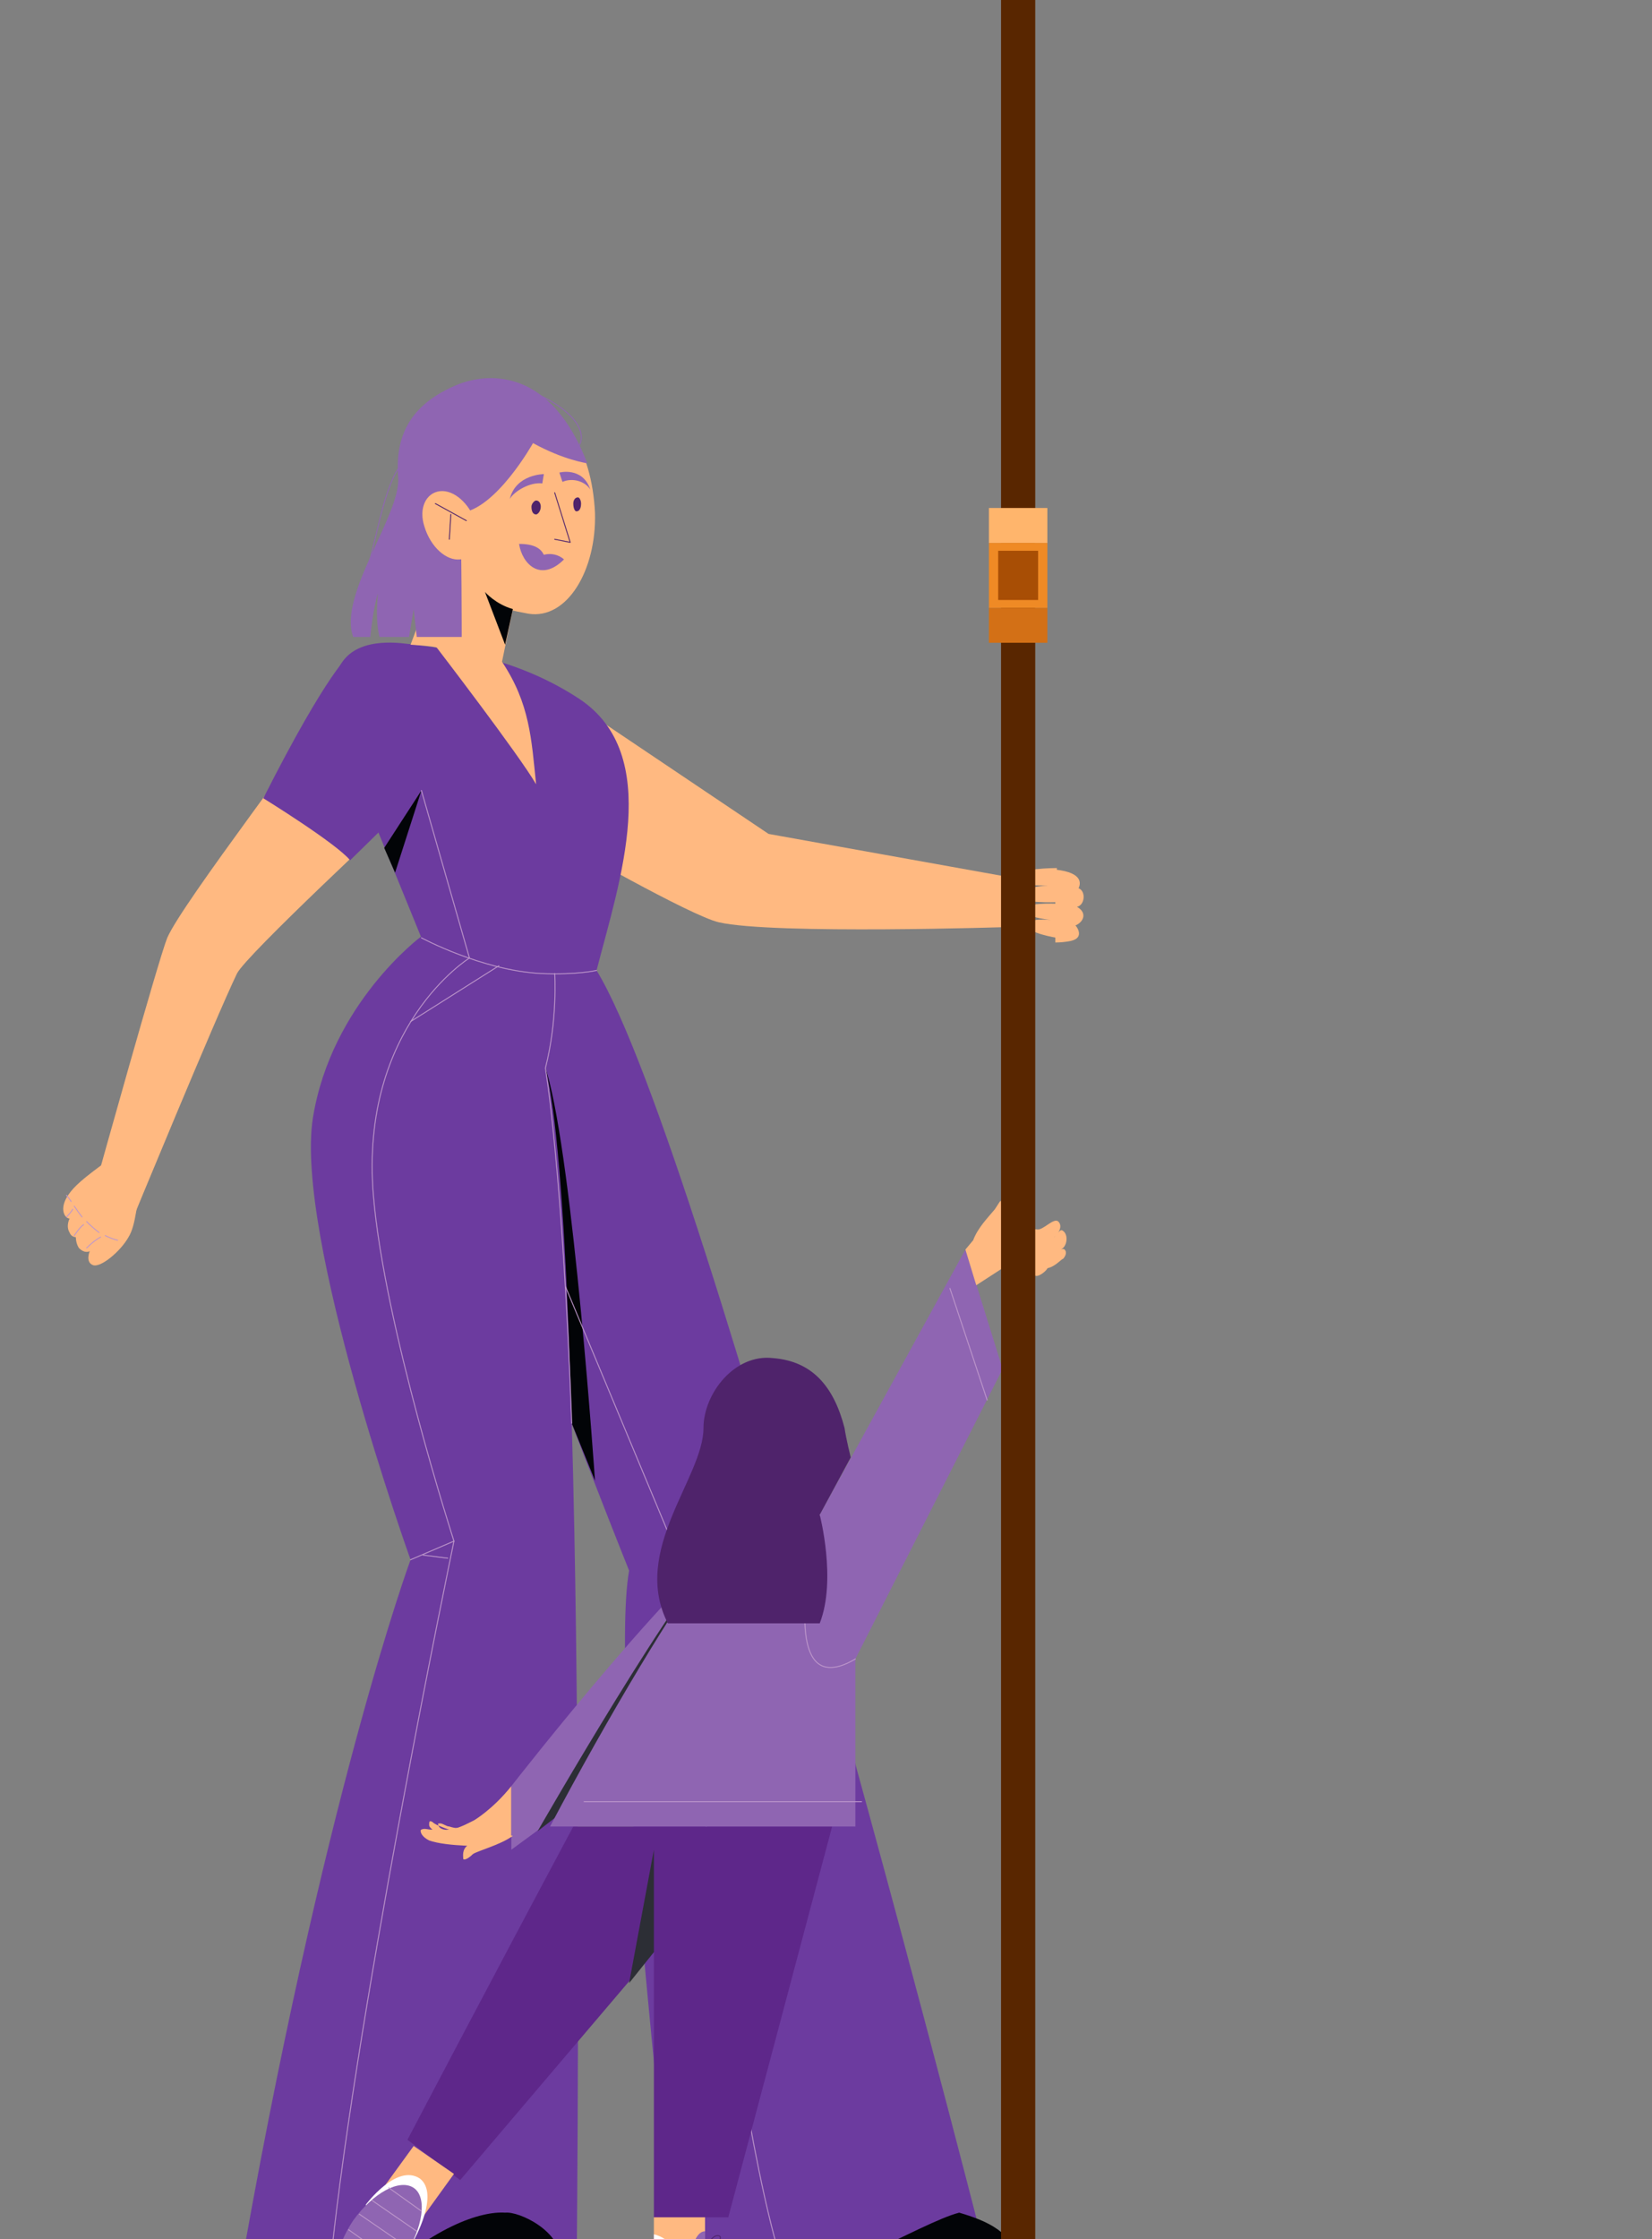 <svg width="725" height="982" viewBox="0 0 725 982" fill="none" xmlns="http://www.w3.org/2000/svg">
<rect x="0" y="0" width="725" height="982" fill="#808080" stroke="none"/>
<path d="M42.787 516.723L57.751 535.768C57.751 535.768 94.48 446.667 104.003 426.942C108.084 418.78 174.741 356.886 174.741 356.886L180.862 341.922L199.907 290.23C199.907 290.23 176.101 289.55 161.817 293.631C157.056 294.991 152.975 297.032 151.615 299.072C138.691 320.157 80.197 395.655 73.395 411.299C69.314 421.501 42.787 516.723 42.787 516.723ZM443.409 406.537C443.409 406.537 339.342 409.938 315.536 404.497C303.293 401.776 247.519 369.809 247.519 369.809L252.28 308.595L337.302 365.728L443.409 384.772V406.537Z" fill="#FFB981"/>
<path d="M261.802 425.582C272.005 386.133 291.049 331.04 254.32 306.554C228.474 289.55 201.267 284.789 176.1 282.068C122.367 277.307 157.736 344.643 157.736 344.643L184.943 411.298C200.587 415.379 213.51 432.383 261.802 425.582Z" fill="#6C3B9F"/>
<path d="M184.943 346.683L168.619 371.849L173.38 382.732L184.943 346.683Z" fill="#020407"/>
<path d="M198.546 230.376C197.186 237.858 180.182 282.749 180.182 282.749C180.182 282.749 191.745 283.429 191.745 284.109C191.745 284.109 227.794 331.04 235.276 343.963C233.235 324.238 232.555 308.595 220.312 290.23C220.992 286.829 225.073 267.105 225.073 267.105L198.546 230.376ZM191.745 230.376C192.425 257.583 206.028 264.384 231.875 269.145C248.879 271.866 261.802 250.101 261.122 224.935C259.762 197.049 246.839 173.243 220.992 177.324C193.785 180.725 190.384 203.85 191.745 230.376Z" fill="#FFB981"/>
<path d="M233.915 194.328C233.915 194.328 217.591 223.575 201.947 224.935C202.627 238.538 202.627 279.348 202.627 279.348H182.902L181.542 267.105L179.501 279.348H166.578C166.578 279.348 164.537 273.226 165.898 260.303C163.857 265.744 162.497 279.348 162.497 279.348H155.015C148.213 260.983 176.1 225.615 174.74 209.291C173.38 191.607 179.501 177.324 201.267 168.482C215.55 163.041 242.077 162.36 257.721 203.17C257.721 203.17 247.518 201.81 233.915 194.328Z" fill="#8F65B2"/>
<path d="M159.776 252.822C164.538 242.619 167.258 216.093 175.42 204.53" stroke="#8F65B2" stroke-width="0.4" stroke-linecap="round" stroke-linejoin="round"/>
<path d="M225.073 168.482C252.28 178.004 258.402 189.567 253.64 196.368" stroke="#8F65B2" stroke-width="0.4" stroke-linecap="round" stroke-linejoin="round"/>
<path d="M247.519 245.34C237.316 255.542 229.154 247.38 227.794 238.538C234.596 238.538 237.316 240.579 238.677 243.299C244.118 241.939 247.519 245.34 247.519 245.34Z" fill="#8F65B2"/>
<path d="M243.438 216.093L250.239 237.858L243.438 236.498" stroke="#4F236B" stroke-width="0.4" stroke-linecap="round" stroke-linejoin="round"/>
<path d="M186.304 231.056C189.024 239.898 195.826 246.02 201.948 245.34C208.749 244.66 211.47 237.178 208.749 229.016C206.029 220.854 199.227 214.733 193.105 215.413C186.984 216.093 183.583 222.894 186.304 231.056Z" fill="#FFB981"/>
<path d="M204.668 228.336L191.064 220.854" stroke="#4F236B" stroke-width="0.4" stroke-linecap="round" stroke-linejoin="round"/>
<path d="M197.866 225.615L197.186 236.498" stroke="#4F236B" stroke-width="0.4" stroke-linecap="round" stroke-linejoin="round"/>
<path d="M237.316 222.214C237.316 224.255 235.956 225.615 235.276 225.615C233.916 225.615 233.235 224.255 233.235 222.214C233.235 220.854 234.596 219.494 235.276 219.494C236.636 219.494 237.316 220.854 237.316 222.214ZM255.001 220.854C255.001 222.894 254.321 224.255 252.96 224.255C252.28 224.255 251.6 222.894 251.6 220.854C251.6 219.494 252.28 218.133 253.641 218.133C254.321 218.133 255.001 219.494 255.001 220.854Z" fill="#4F236B"/>
<path d="M225.073 267.105C217.591 265.064 212.83 259.623 212.83 259.623L221.672 282.748L225.073 267.105Z" fill="#020407"/>
<path d="M223.713 218.813C225.753 215.413 232.555 211.332 237.997 212.012L238.677 207.931C238.677 207.931 226.434 207.931 223.713 218.813ZM259.082 214.733C257.041 211.332 251.6 209.291 246.839 211.332L245.478 207.251C245.478 207.251 255.681 204.53 259.082 214.733Z" fill="#8F65B2"/>
<path d="M261.802 425.582C310.095 504.48 436.607 1004.4 436.607 1004.4H297.852C297.852 1004.4 266.564 742.536 276.086 688.803C276.086 688.803 173.38 433.064 187.664 418.78C187.664 418.78 227.794 434.424 261.802 425.582Z" fill="#6C3B9F"/>
<path d="M261.122 649.354C261.122 649.354 251.6 509.921 240.037 470.472C229.834 435.104 250.919 624.188 250.919 624.188L261.122 649.354Z" fill="#020407"/>
<path d="M261.802 425.582C261.802 425.582 237.316 424.902 220.311 418.78C202.627 412.659 184.942 410.618 184.942 410.618C184.942 410.618 145.492 439.865 137.33 490.197C129.168 541.889 180.181 684.042 180.181 684.042C180.181 684.042 141.411 788.787 104.002 1004.4H252.96C252.96 1004.4 258.401 541.889 239.356 468.432L261.802 425.582Z" fill="#6C3B9F"/>
<path d="M250.919 624.188C246.838 511.962 239.356 468.432 239.356 468.432C244.798 447.347 243.437 426.942 243.437 426.942" stroke="#BE97CB" stroke-width="0.4" stroke-linecap="round" stroke-linejoin="round"/>
<path d="M206.029 420.141C206.029 420.141 157.736 450.068 163.858 524.205C168.619 581.338 199.227 675.88 199.227 675.88C199.227 675.88 153.655 894.211 144.133 1002.36" stroke="#BE97CB" stroke-width="0.4" stroke-linecap="round" stroke-linejoin="round"/>
<path d="M180.182 684.042L199.226 675.88" stroke="#BE97CB" stroke-width="0.4" stroke-linecap="round" stroke-linejoin="round"/>
<path d="M185.623 682.002L196.506 683.362" stroke="#BE97CB" stroke-width="0.4" stroke-linecap="round" stroke-linejoin="round"/>
<path d="M180.182 448.027L218.951 423.541" stroke="#BE97CB" stroke-width="0.4" stroke-linecap="round" stroke-linejoin="round"/>
<path d="M248.199 564.334L296.491 679.961C296.491 679.961 321.658 945.223 347.504 1004.4" stroke="#BE97CB" stroke-width="0.4" stroke-linecap="round" stroke-linejoin="round"/>
<path d="M184.942 411.298C184.942 411.298 211.469 425.582 237.316 426.942C253.64 427.622 261.802 425.582 261.802 425.582" stroke="#BE97CB" stroke-width="0.4" stroke-linecap="round" stroke-linejoin="round"/>
<path d="M381.512 1004.4H444.769C444.769 1002.36 445.449 994.875 445.449 992.154C446.129 979.231 432.525 973.79 420.962 970.389C404.638 974.47 356.346 1004.4 332.54 1004.4H381.512Z" fill="#020407"/>
<path d="M182.223 1004.4H245.479C245.479 1002.36 246.159 994.875 246.159 992.154C246.839 978.551 227.794 969.709 221.673 970.389C211.47 969.709 189.704 975.83 160.457 1004.4H182.223Z" fill="#020407"/>
<path d="M153.655 286.829C153.655 286.829 144.133 293.631 115.565 350.084C115.565 350.084 147.534 369.809 153.655 377.29L184.943 346.683L153.655 286.829Z" fill="#6C3B9F"/>
<path d="M184.942 346.683L206.028 420.14" stroke="#BE97CB" stroke-width="0.4" stroke-linecap="round" stroke-linejoin="round"/>
<path d="M62.512 516.723C59.791 527.605 59.791 537.128 56.39 542.569C52.989 548.69 44.147 556.172 40.746 554.812C37.345 553.452 39.386 548.69 39.386 548.69C39.386 548.69 37.345 550.051 34.625 547.33C33.264 545.29 33.264 542.569 33.264 542.569C33.264 542.569 31.224 542.569 30.544 540.529C29.183 538.488 29.863 535.767 30.544 534.407C28.503 534.407 25.782 530.326 29.863 524.205C32.584 520.124 36.665 516.723 46.868 509.241L62.512 516.723Z" fill="#FFB981"/>
<path d="M38.025 547.33C40.293 545.063 42.333 543.476 44.147 542.569" stroke="#BE97CB" stroke-width="0.4" stroke-linecap="round" stroke-linejoin="round"/>
<path d="M32.584 541.889C32.584 541.889 35.305 537.808 36.665 537.128" stroke="#BE97CB" stroke-width="0.4" stroke-linecap="round" stroke-linejoin="round"/>
<path d="M29.184 533.727C29.184 533.727 31.224 531.686 31.904 530.326" stroke="#BE97CB" stroke-width="0.4" stroke-linecap="round" stroke-linejoin="round"/>
<path d="M31.224 526.925C31.224 526.925 29.864 524.885 29.184 524.205" stroke="#BE97CB" stroke-width="0.4" stroke-linecap="round" stroke-linejoin="round"/>
<path d="M35.985 533.727C34.624 531.913 33.491 530.326 32.584 528.966" stroke="#BE97CB" stroke-width="0.4" stroke-linecap="round" stroke-linejoin="round"/>
<path d="M43.467 540.529C41.653 539.168 39.839 537.581 38.025 535.768" stroke="#BE97CB" stroke-width="0.4" stroke-linecap="round" stroke-linejoin="round"/>
<path d="M51.629 543.929C49.815 543.476 48.001 542.796 46.188 541.889" stroke="#BE97CB" stroke-width="0.4" stroke-linecap="round" stroke-linejoin="round"/>
<path d="M463.134 413.339C465.401 413.339 467.668 413.112 469.935 412.659C476.057 411.299 472.656 406.537 471.976 405.857C475.377 404.497 477.417 400.416 472.656 397.695C476.057 397.015 476.737 390.894 473.336 389.533C474.016 388.173 476.057 382.732 463.134 381.372V413.339ZM463.814 380.691C463.814 380.691 445.449 380.691 445.449 384.772C445.449 389.533 463.814 388.173 463.814 388.173V380.691ZM463.814 388.173C463.814 388.173 447.49 388.173 447.49 392.934C447.49 396.335 463.814 395.655 463.814 395.655V388.173ZM463.814 396.335C463.814 396.335 448.85 395.655 448.85 399.056C448.85 402.456 463.814 403.817 463.814 403.817V396.335ZM463.814 403.817C463.814 403.817 450.891 401.776 450.891 405.857C450.891 409.258 463.814 411.299 463.814 411.299V403.817Z" fill="#FFB981"/>
<path d="M224.393 805.11C224.393 805.11 218.951 808.511 216.231 809.191C214.19 809.871 195.825 809.871 188.344 807.151C184.262 805.11 184.262 802.39 184.943 802.39C186.303 801.71 187.663 802.39 189.024 802.39C199.226 803.07 201.267 801.709 208.069 798.309C208.069 798.309 216.231 793.548 224.393 783.345V805.11ZM286.969 972.429V990.113L309.414 986.713V969.029L286.969 972.429Z" fill="#FFB981"/>
<path d="M330.499 669.079C306.013 678.601 224.393 783.345 224.393 783.345V811.232L311.455 747.297L330.499 669.079Z" fill="#8F65B2"/>
<path d="M251.6 801.029C214.87 869.725 178.821 938.421 178.821 938.421L201.947 956.105L286.969 856.122V972.429H319.617L365.189 801.029H251.6Z" fill="url(#paint0_linear_502_1032)"/>
<path d="M276.086 869.726L286.969 856.122V811.232L276.086 869.726Z" fill="#2C2E35"/>
<path d="M199.226 953.385L181.542 977.871L165.218 963.587L181.542 941.142L199.226 953.385Z" fill="#FFB981"/>
<path d="M181.542 982.632L160.457 966.988C160.457 966.988 174.06 948.624 184.263 955.426C193.105 962.227 181.542 982.632 181.542 982.632Z" fill="white"/>
<path d="M286.969 979.911V1005.08C286.969 1005.08 323.698 1005.76 340.022 1005.76C345.464 1005.76 333.901 988.073 309.414 986.713V978.551C305.333 978.551 303.973 986.033 303.293 986.033C301.252 986.033 297.171 986.033 293.77 986.033L286.969 979.911Z" fill="#8F65B2"/>
<path d="M317.577 1005.76H340.022C344.103 1005.76 340.022 997.595 328.459 992.154C322.338 988.753 317.577 1005.76 317.577 1005.76ZM286.969 979.911V1005.08H299.892C302.613 990.113 293.77 981.271 286.969 979.911Z" fill="white"/>
<path d="M309.414 986.713C310.774 983.992 312.135 981.272 314.175 980.591C316.216 979.911 318.936 981.952 309.414 986.713ZM309.414 986.713C311.455 984.672 314.175 982.632 316.216 982.632C318.256 983.312 320.297 986.033 309.414 986.713Z" stroke="#4F236B" stroke-width="0.4" stroke-linecap="round" stroke-linejoin="round"/>
<path d="M181.542 959.507C187.664 963.588 185.623 977.191 177.461 989.434C169.299 1001.68 157.056 1007.8 150.934 1003.72C144.813 999.636 146.853 986.033 155.015 973.79C163.858 961.547 175.421 955.426 181.542 959.507Z" fill="#8F65B2"/>
<path d="M170.659 959.506L184.943 969.709" stroke="#BE97CB" stroke-width="0.4" stroke-linecap="round" stroke-linejoin="round"/>
<path d="M163.178 964.948L182.903 978.551" stroke="#BE97CB" stroke-width="0.4" stroke-linecap="round" stroke-linejoin="round"/>
<path d="M157.736 971.069L179.502 986.033" stroke="#BE97CB" stroke-width="0.4" stroke-linecap="round" stroke-linejoin="round"/>
<path d="M152.975 977.871L174.06 992.834" stroke="#BE97CB" stroke-width="0.4" stroke-linecap="round" stroke-linejoin="round"/>
<path d="M318.257 677.24C300.572 693.564 244.798 796.268 244.798 796.268L235.956 803.07C235.956 803.07 299.892 691.524 318.257 677.24Z" fill="#2C2E35"/>
<path d="M375.391 801.029V727.572L440.008 600.382L423.684 548.01L359.747 664.317C359.747 664.317 335.941 654.115 310.775 685.402C297.172 702.406 267.244 752.058 241.397 801.029H375.391Z" fill="#8F65B2"/>
<path d="M256.361 790.147H378.112" stroke="#BE97CB" stroke-width="0.4" stroke-linecap="round" stroke-linejoin="round"/>
<path d="M416.882 565.014L433.206 613.986" stroke="#BE97CB" stroke-width="0.4" stroke-linecap="round" stroke-linejoin="round"/>
<path d="M359.747 664.317C359.747 664.317 337.301 750.017 375.391 727.572" stroke="#BE97CB" stroke-width="0.4" stroke-linecap="round" stroke-linejoin="round"/>
<path d="M308.734 626.229C308.734 611.265 322.337 593.581 339.342 595.622C356.346 596.982 365.868 607.864 370.63 626.229C371.31 630.99 373.35 639.152 373.35 639.152L359.747 664.318C359.747 664.318 367.229 692.884 359.747 711.929H293.09C276.766 679.961 308.734 647.994 308.734 626.229Z" fill="#4F236B"/>
<path d="M427.084 543.929C429.125 538.488 433.206 534.407 436.607 530.326C439.327 526.245 439.327 525.565 439.327 528.286V535.087C442.728 537.128 452.931 539.168 454.971 539.168C457.692 539.848 462.453 533.727 464.494 535.767C466.534 537.808 464.494 541.209 462.453 542.569C460.413 544.61 459.733 544.61 459.733 544.61C459.733 544.61 461.093 543.929 462.453 542.569C463.814 541.889 465.174 538.488 466.534 539.848C468.575 541.209 468.575 545.29 466.534 547.33C464.494 548.69 465.174 548.69 463.814 549.371C465.174 548.01 466.534 547.33 467.214 548.01C468.575 549.371 467.214 551.411 466.534 552.091C465.854 552.091 463.133 555.492 459.733 556.172C459.052 557.533 456.332 559.573 454.971 559.573C452.931 559.573 442.728 556.852 440.008 556.172L428.445 563.654L423.683 548.01L427.084 543.929ZM225.073 805.11C219.632 809.191 208.749 811.912 207.389 813.272C206.028 814.633 203.988 815.993 203.308 815.313C203.308 813.952 202.627 811.232 205.348 809.191C208.069 806.471 214.19 803.75 214.19 803.75L225.073 805.11ZM194.465 804.43C192.425 804.43 190.384 803.07 189.024 801.71C188.57 801.256 188.344 800.803 188.344 800.349C188.344 798.989 188.344 798.309 189.704 798.989C190.158 799.442 190.838 799.896 191.745 800.349C195.145 801.71 197.866 803.07 201.267 803.07M203.308 801.029C202.627 801.029 201.267 801.71 200.587 801.71C199.68 801.71 198.546 801.483 197.186 801.029C195.826 801.029 194.465 799.669 193.105 799.669C192.198 799.669 191.971 799.896 192.425 800.349C192.425 801.71 194.465 802.39 195.145 802.39C196.506 803.07 199.907 804.43 201.947 803.07C201.947 802.39 203.308 801.71 203.308 801.029Z" fill="#FFB981"/>
<path d="M454.328 -186H439.316V1074.76H454.328V-186Z" fill="#592600"/>
<path d="M459.644 222.785H434V238.111H459.644V222.785Z" fill="#FFB56C"/>
<path d="M459.644 266.572H434V281.898H459.644V266.572Z" fill="#D37016"/>
<path d="M459.644 238.111H434V266.573H459.644V238.111Z" fill="#EF8A25"/>
<path d="M455.579 241.551H438.065V263.132H455.579V241.551Z" fill="#A84E05"/>
<defs>
<linearGradient id="paint0_linear_502_1032" x1="272.005" y1="972.62" x2="272.005" y2="801.206" gradientUnits="userSpaceOnUse">
<stop stop-color="#5E278A"/>
<stop offset="1" stop-color="#5E278A"/>
</linearGradient>
</defs>
</svg>
